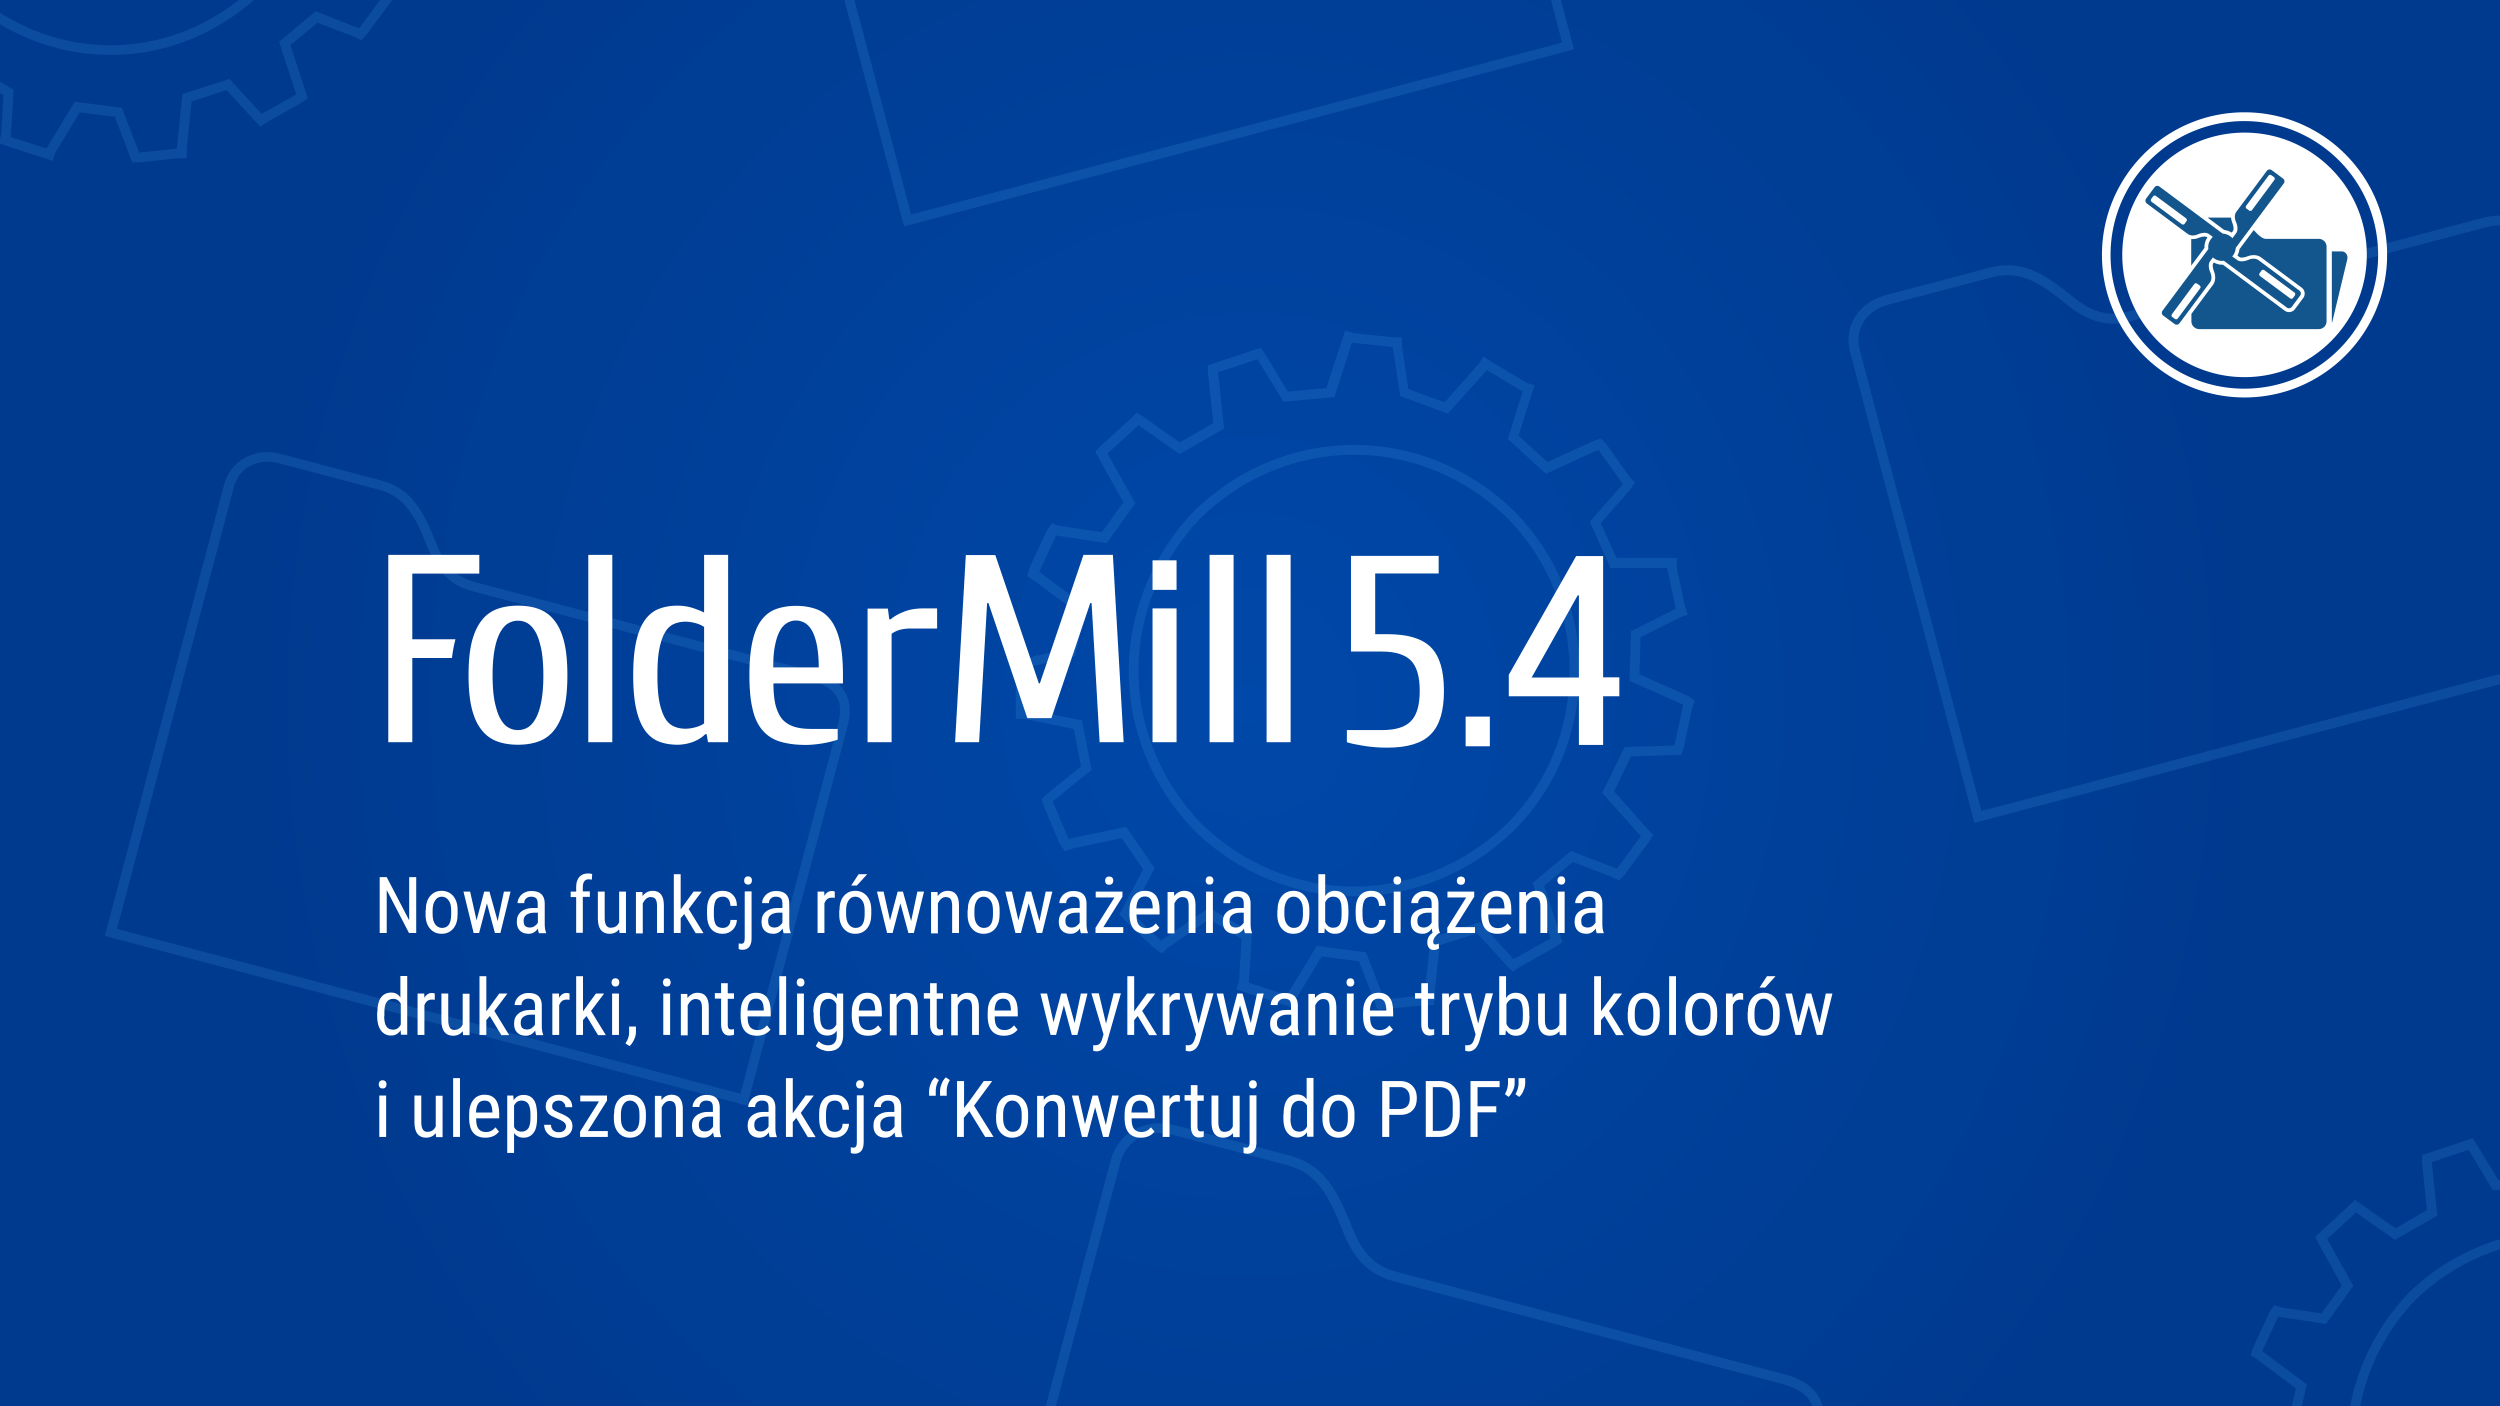<svg xmlns="http://www.w3.org/2000/svg" viewBox="0 0 1280 720" xmlns:v="https://vecta.io/nano"><rect x="0" y="0" width="1280" height="720" fill="#808080" stroke="none"/><radialGradient id="A" cx="640" cy="336.197" r="511.189" gradientTransform="matrix(1 0 0 1.071 0 0)" gradientUnits="userSpaceOnUse"><stop offset="0" stop-color="#0048a9"/><stop offset="1" stop-color="#003a8f"/></radialGradient><path fill="url(#A)" d="M0 0h1280v720H0z"/><g opacity=".19" fill="#3e9ae5"><path d="M1203.3 720h5.1c3.9-20.2 13.8-39.4 28.4-54.5 12.5-12.1 27.2-20.8 43.1-25.8v-5.2c-17.2 5.1-33.2 14.4-46.7 27.5-15.4 16.1-25.9 36.5-29.9 58zm-289.8-16.4l-197.6-52.2c-10-2.6-17.4-7.4-23.5-22.7-7.4-18.7-14.1-32.3-32.2-37.1L602 576.2c-2.8-.7-5.6-1.1-8.4-1.1-12.1 0-21.8 7.4-24.9 18.9l-33.3 126h5.2l33-124.7c2.5-9.4 10.2-15.2 20-15.2 2.3 0 4.7.3 7.1 1l58.1 15.4c15.9 4.2 21.7 16.2 28.8 34.1 7.2 18.2 17.2 23.1 26.9 25.7l197.6 52.2c8.7 2.3 13.9 6 15.9 11.6h5.2c-2-8.1-8.6-13.6-19.7-16.5zM0 70.9v2.7l22.5 7.3 4.5 1.5 1.3-4.2 12.6-20.7 17.9 2.3 7.5 19.6 1.3 3.7h3.9L91.1 81h4.5v-5.1l2.5-24 17.9-5.8 14.5 15.8 2.8 2.9 3.7-2.4 16.8-9.5 3.8-2.5-8.9-27.3 13.9-11.5 19.5 7.5 2.8 1.5 2.6-2.7 11.8-15.8 1.4-2.1h-6.1l-10.7 14.5-22.3-8.7-18.7 15.6 8.7 26.7.1.3-17.2 9.6-.5.4-16.5-18-24.1 7.8-2.8 27.4v.5l-19.3 2h-.1l-8.8-22.9-24.1-3.1L23.8 76 5.5 70.2 7 46l-7-4.2v5.8l1.8 1.1L.6 69.2zm805.9-45.6L799.2 0h-5.1l5.7 21.8-333.3 88L437.5 0h-5.2l30.6 115.9zm161.2 130.6l53.1-14c2.6-.7 5.2-1 7.7-1 10.7 0 19.4 6.2 30.4 15.1 8.2 6.6 15.7 9.7 23.4 9.7 3 0 6.1-.4 9.7-1.4l180.5-47.7c3-.8 5.7-1.2 8.1-1.2v-5c-2.9 0-6 .4-9.4 1.3l-180.5 47.7c-3.2.8-5.9 1.2-8.4 1.2-6.6 0-12.9-2.6-20.3-8.6-11.4-9.2-21.1-16.2-33.5-16.2-2.9 0-6 .4-9 1.2l-53.1 14c-6.9 1.8-12.5 5.7-15.9 11-3.4 5.4-4.3 11.9-2.6 18.4l63.6 240.9 269.1-71v-5.2l-265.5 70.1-62.3-236c-1.4-5.2-.7-10.2 2-14.4 2.6-4.3 7.2-7.4 12.9-8.9zM130 0h-7.8c-18.9 15-41.9 23.2-65.7 23.2-20.1 0-39.6-5.9-56.5-16.7v5.9c17.1 10.2 36.5 15.7 56.5 15.7 26.9.1 52.8-9.9 73.5-28.1zm1048.5 720l2.6-11.2-22.3-16.6-.6-.4 8.1-17.4.1-.3 24.5 3.8 14-19.5-13.4-24 14.8-13.6 19.9 14 21.7-12.4-2.8-27.3v-.1l18.8-6.3 12.5 20.7 3.6-.3V604l-.9.1-10.7-17.6-2.5-3.7-25.8 8.6v3.8l2.5 24.4-16.1 9.3-17.1-12-3.7-2.5-2.8 2.7-14.8 13.6-2.7 2.7 1.5 2.9 12.1 21.8-10.4 14.4-20.6-3.1-3.6-1.2-2.4 3.6-8.3 18-1.4 4.1 3.6 2.3 19.6 14.6-2.1 9.2zM693.3 227.8c-30.3 0-59.3 11.9-81.8 33.7-21.3 22.1-33.6 52-33.6 81.9 0 30.3 11.9 59.4 33.6 81.9 22.4 21.7 51.5 33.6 81.8 33.6s59.3-11.9 81.8-33.6c21.7-21.7 33.6-50.8 33.6-81.9s-11.9-60.2-33.6-81.9c-22.5-21.8-51.5-33.7-81.8-33.7zm78.3 193.9c-21.5 20.8-49.3 32.2-78.3 32.2s-56.8-11.4-78.2-32.2c-20.7-21.5-32.2-49.4-32.2-78.4 0-28.6 11.7-57.2 32.1-78.3 21.5-20.8 49.3-32.2 78.3-32.2s56.8 11.4 78.2 32.2c20.7 20.8 32.1 48.6 32.1 78.4.1 29.7-11.3 57.6-32 78.3zm85.3-35.1h3.9l1.3-3.9 4.3-20.2 1.3-3.8-3.7-2.5-24.6-11 .6-19 19.9-10 4.3-1.5-1.5-4.4-4.2-19.6v-5.1h-30.9l-8-17.8 14.7-16.7 2.8-4.1-2.7-2.7-12-17-2.8-2.8-3.6 1.2-23.7 10.9-14.8-13.5 6.7-21.3 1.5-4.5-4.3-1.4-17.6-10.6-4.2-2.8-2.7 4.1-17.3 19.4-18.5-6.8-3.3-22v-4.5h-4.5l-20.3-2.1-4.3-1.4-9.6 29.5-19.7 1.8-11.3-18.7-2.5-3.8-27.1 9v3.9l2.7 25.8-17.2 9.8-18-12.7-3.9-2.6-2.8 2.8-15.7 14.3-2.8 2.8 1.5 3 12.9 23-11 15.4-21.9-3.3-3.8-1.3-2.5 3.7-8.8 18.9-1.2 4.5 3.7 2.5 20.8 15.4-4.3 19.1-21.8 5.3h-4.3V368h4.4l25.3 5.3 3.7 19.1-17.5 14.1-2.7 2.7 1.2 3.6 7.9 18.8 2.7 4.2 3.8-1.3 25.4-5.4 11 16-10.7 20.2-1.5 3 2.7 2.7 15 14.3 4.2 2.8 2.7-2.7 21.4-14.7 16.6 9.9-1.3 21.8-1.4 4.2 24.5 7.9 4.5 1.5 1.4-4.3 13.3-22 19.1 2.5 8 20.7 1.3 3.8h4.1l20.7-2.1h4.5v-5.2l2.7-25.4 19.1-6.2 15.3 16.7 3 3 3.8-2.5 17.8-10 3.9-2.6-9.4-28.8 14.7-12.3 20.7 8 2.9 1.5 2.7-2.7 12.4-16.7 2.6-3.9-2.8-2.8-17.4-19.5 8.6-17.9 21.9-.7zM820.3 406l19.7 22 .1.1-12.3 16.7h0l-23.5-9.1-19.6 16.3 9.1 28.1.1.3-18.3 10.3-.6.4-17.4-19-25.2 8.1-3 28.8v.6l-20.5 2.1h-.2l-9.3-24.1-25.2-3.3-15.3 25.2h0l-19.5-6.3 1.6-25.5-22-13-24.2 16.6-.3.3-.3-.2-14.8-14.1-.2-.2 12-22.6-14.7-21.2-28.8 6.1-.6.2-.2-.4-7.7-18.3-.2-.6 19.9-16.1-4.9-25.3-28.9-6.1V342l25.3-6.1 5.7-25.3-23.5-17.4-.6-.2 8.5-18.5.3-.4.3.1 25.5 3.9 14.7-20.4-14.3-25.5 15.8-14.4.1-.1 21 14.8 22.8-13-3-28.7v-.2l20.1-6.7 13.3 21.8 26.1-2.4 9-27.8 20.9 2.2 3.8 25.1 24.4 9 19.7-22 .3-.3 18.3 11h0l-7.6 24.2 19.5 17.9 26.4-12.1.5-.2 12.2 17.2.3.3-16.9 19.3 10.6 23.7h29.1v.6l4.3 20.3h0l-22.9 11.5-.8 25.4 27.1 12 .4.3-4.4 20.5-.1.3-25.5.8-11.5 23.5zm-403.5-62.1l-172.9-45.7c-8.7-2.3-15.1-6.4-20.4-19.6-6.5-16.4-12.4-28.4-28.4-32.6l-50.9-13.5c-2.5-.7-5-1-7.4-1-10.7 0-19.4 6.6-22.1 16.8l-61 230.9 328.9 86.9L433.9 372c1.9-7.1 1.5-12.9-1.2-17.6-2.7-4.9-8.1-8.5-15.9-10.5zm12.3 26.8l-50 189.3-319.2-84.4 59.8-226.1c2.1-8.1 8.7-13.1 17.2-13.1 2 0 4 .3 6.1.8l50.9 13.5c13.8 3.6 18.9 14.1 25 29.6 6.4 16.1 15.2 20.4 23.7 22.6l172.9 45.7c6.5 1.7 10.7 4.4 12.9 8.1 2 3.6 2.3 8.2.7 14z"/></g><g fill="#fff"><path d="M710.3 382.8c-4.1 0-8.1-.3-11.9-.9s-6.7-1.2-8.8-1.9v-6.2h18c6.9 0 11.9-1.5 14.8-4.6 3-3 4.5-8.2 4.5-15.5s-1.5-12.4-4.5-15.5c-3-3-7.9-4.6-14.8-4.6h-15.9v-49h44.9v9h-32.5v31.1h6.2c10.4 0 17.8 2.2 22.3 6.7s6.7 11.9 6.7 22.3c0 10.3-2.2 17.7-6.7 22.2-4.4 4.6-11.9 6.9-22.3 6.9zm40.1-.7v-15.2h12.4v15.2h-12.4zm58-.7v-24.9h-35.9v-11l34.5-60.8h13.8v62.1h8.3v9.7h-8.3v24.9h-12.4zm-24.2-34.5h24.2v-42.1h-.6l-23.6 42.1zM213 477.7h-3.6l-11.4-22v22h-3.6v-28.6h3.6l11.5 22.1v-22.1h3.6v28.6z"/><use href="#C"/><use href="#D"/><path d="M275.9 477.7c-.2-.5-.4-1.2-.5-2.3-1.2 1.8-2.8 2.7-4.7 2.7s-3.4-.5-4.5-1.6-1.6-2.6-1.6-4.6c0-2.2.7-3.9 2.2-5.1 1.5-1.3 3.5-1.9 6-1.9h2.5v-2.3c0-1.3-.3-2.2-.8-2.7-.6-.5-1.4-.8-2.6-.8-1 0-1.9.3-2.5.9-.7.6-1 1.4-1 2.4H265c0-1.1.3-2.1 1-3.1.6-1 1.5-1.8 2.6-2.3 1.1-.6 2.3-.8 3.6-.8 2.2 0 3.8.5 5 1.6 1.1 1.1 1.7 2.7 1.7 4.7v10.7c0 1.6.2 3.1.7 4.3v.3h-3.7zm-4.6-2.8c.8 0 1.7-.2 2.4-.7s1.3-1.1 1.7-1.8v-5.1h-2c-1.6 0-2.9.4-3.9 1.1s-1.4 1.7-1.4 3c0 1.2.2 2.1.7 2.6.6.6 1.4.9 2.5.9zm23.7 2.8v-18.4h-2.8v-2.8h2.8V454c0-2.2.6-3.8 1.6-5 1.1-1.2 2.5-1.8 4.5-1.8.7 0 1.4.1 2.1.3l-.2 2.9c-.5-.1-1-.2-1.6-.2-2 0-3 1.4-3 4.2v2h3.6v2.8h-3.6v18.4H295zm22-1.9c-1.2 1.5-2.8 2.3-5 2.3-1.9 0-3.4-.7-4.4-2s-1.5-3.3-1.5-5.8v-13.8h3.5V470c0 3.3 1 5 3 5 2.1 0 3.6-.9 4.4-2.8v-15.7h3.5v21.2h-3.3l-.2-1.9z"/><use href="#E"/><path d="M350.3 468l-1.8 2.1v7.6H345v-30.1h3.5v18l6.6-9.1h4.2l-6.7 8.9 7.6 12.4h-4l-5.9-9.8zm19.8 7.1c1.2 0 2.1-.4 2.8-1.1s1.1-1.7 1.1-3h3.3c-.1 2-.8 3.7-2.2 5.1-1.4 1.3-3 2-5 2-2.6 0-4.6-.8-6-2.5s-2.1-4.1-2.1-7.4v-2.3c0-3.2.7-5.6 2.1-7.3s3.4-2.5 6-2.5c2.2 0 3.9.7 5.2 2.1s2 3.2 2 5.6H374c-.1-1.6-.5-2.7-1.1-3.5-.7-.8-1.6-1.2-2.8-1.2-1.5 0-2.7.5-3.4 1.5s-1.1 2.7-1.2 5v2.7c0 2.5.4 4.3 1.1 5.3s1.9 1.5 3.5 1.5zm14.7-18.6v23.9c0 3.9-1.6 5.9-4.7 5.9-.7 0-1.3-.1-1.9-.4V483c.4.1.8.2 1.4.2s1-.2 1.3-.7.4-1.2.4-2.3v-23.8h3.5zm.2-5.7c0 .6-.2 1.1-.5 1.5s-.8.6-1.5.6-1.1-.2-1.5-.6-.5-.9-.5-1.5.2-1.1.5-1.5.8-.6 1.5-.6 1.1.2 1.5.6.5 1 .5 1.5z"/><use href="#F"/><use href="#G"/><path d="M429.8 466.1c0-3.1.7-5.5 2.2-7.3s3.5-2.7 5.9-2.7 4.4.9 5.9 2.6c1.5 1.8 2.3 4.1 2.3 7.2v2.2c0 3.1-.7 5.5-2.2 7.3s-3.5 2.7-6 2.7-4.4-.9-5.9-2.6-2.3-4.1-2.3-7.1v-2.3zm3.4 2c0 2.2.4 3.9 1.3 5.1s2 1.9 3.5 1.9c3.1 0 4.6-2.2 4.7-6.6v-2.4c0-2.2-.4-3.9-1.3-5.1s-2-1.9-3.5-1.9c-1.4 0-2.6.6-3.4 1.9-.9 1.3-1.3 3-1.3 5.1v2zm6.4-20.5h4.4l-5.3 5.8h-2.9l3.8-5.8z"/><use href="#D" x="211.7"/><use href="#E" x="151.1"/><path d="M495.5 466.1c0-3.1.7-5.5 2.2-7.3s3.5-2.7 5.9-2.7 4.4.9 5.9 2.6c1.5 1.8 2.3 4.1 2.3 7.2v2.2c0 3.1-.7 5.5-2.2 7.3s-3.5 2.7-6 2.7-4.4-.9-5.9-2.6-2.3-4.1-2.3-7.1v-2.3zm3.4 2c0 2.2.4 3.9 1.3 5.1s2 1.9 3.5 1.9c3.1 0 4.6-2.2 4.7-6.6v-2.4c0-2.2-.4-3.9-1.3-5.1s-2-1.9-3.5-1.9c-1.4 0-2.6.6-3.4 1.9-.9 1.3-1.3 3-1.3 5.1v2z"/><use href="#D" x="277.4"/><use href="#F" x="152.2"/><path d="M564.9 474.7h10.2v3h-14.2V475l9.7-15.5H561v-3h13.7v2.6l-9.8 15.6zm.9-23.8c0-.6.2-1.1.5-1.5.4-.4.9-.6 1.6-.6s1.2.2 1.6.6.5.9.5 1.5-.2 1.1-.5 1.5c-.4.4-.9.6-1.6.6s-1.2-.2-1.6-.6c-.3-.5-.5-.9-.5-1.5zm20.8 27.2c-2.6 0-4.7-.8-6.1-2.4s-2.1-3.9-2.2-6.9v-2.6c0-3.2.7-5.6 2.1-7.4s3.3-2.7 5.8-2.7 4.3.8 5.6 2.4c1.2 1.6 1.9 4 1.9 7.4v2.3h-11.8v.5c0 2.3.4 3.9 1.3 5 .9 1 2.1 1.5 3.7 1.5 1 0 1.9-.2 2.7-.6s1.5-1 2.2-1.8l1.8 2.2c-1.6 2-3.9 3.1-7 3.1zm-.4-19.1c-1.4 0-2.5.5-3.2 1.5s-1.1 2.5-1.2 4.6h8.4v-.5c-.1-2-.5-3.5-1.1-4.3s-1.6-1.3-2.9-1.3z"/><use href="#E" x="272.2"/><use href="#H"/><use href="#F" x="236.2"/><path d="M654.1 466.1c0-3.1.7-5.5 2.2-7.3s3.5-2.7 5.9-2.7c2.5 0 4.4.9 5.9 2.6 1.5 1.8 2.3 4.1 2.3 7.2v2.2c0 3.1-.7 5.5-2.2 7.3s-3.5 2.7-6 2.7-4.4-.9-5.9-2.6-2.3-4.1-2.3-7.1v-2.3zm3.5 2c0 2.2.4 3.9 1.3 5.1s2 1.9 3.5 1.9c3.1 0 4.6-2.2 4.7-6.6v-2.4c0-2.2-.4-3.9-1.3-5.1-.9-1.3-2-1.9-3.5-1.9-1.4 0-2.6.6-3.4 1.9s-1.3 3-1.3 5.1v2zm32.8 0c0 3.3-.6 5.8-1.8 7.5s-2.9 2.5-5.2 2.5c-2.2 0-3.9-1-5.1-2.9l-.2 2.5H675v-30.1h3.5v11.2c1.1-1.8 2.8-2.7 4.9-2.7 2.3 0 4.1.8 5.2 2.5 1.2 1.6 1.8 4.1 1.8 7.5v2zm-3.5-2c0-2.5-.3-4.3-1-5.4s-1.8-1.6-3.4-1.6c-1.8 0-3.1 1-4 2.9v10.1c.9 1.9 2.2 2.9 4 2.9 1.6 0 2.7-.5 3.4-1.6s1-2.8 1-5.1v-2.2zm15.3 9c1.2 0 2.1-.4 2.8-1.1s1.1-1.7 1.1-3h3.3c-.1 2-.8 3.7-2.2 5.1-1.4 1.3-3 2-5 2-2.6 0-4.6-.8-6-2.5s-2.1-4.1-2.1-7.4v-2.3c0-3.2.7-5.6 2.1-7.3s3.4-2.5 6-2.5c2.2 0 3.9.7 5.2 2.1s2 3.2 2 5.6h-3.3c-.1-1.6-.5-2.7-1.1-3.5s-1.6-1.2-2.8-1.2c-1.5 0-2.7.5-3.4 1.5s-1.1 2.7-1.2 5v2.7c0 2.5.4 4.3 1.1 5.3s1.9 1.5 3.5 1.5z"/><use href="#H" x="96.1"/><path d="M733.5 477.6c-.2-.5-.4-1.3-.4-2.2-1.2 1.8-2.8 2.7-4.7 2.7s-3.4-.5-4.5-1.6-1.6-2.6-1.6-4.6c0-2.2.7-3.9 2.2-5.1s3.5-1.9 6-1.9h2.5v-2.3c0-1.3-.3-2.2-.8-2.7-.6-.5-1.4-.8-2.6-.8-1 0-1.9.3-2.5.9-.7.6-1 1.4-1 2.4h-3.5c0-1.1.3-2.1 1-3.1.6-1 1.5-1.8 2.6-2.3 1.1-.6 2.3-.8 3.6-.8 2.2 0 3.8.5 5 1.6 1.1 1.1 1.7 2.7 1.7 4.7v10.7c0 1.6.2 3.1.7 4.3v.3h-.6c-1 .9-1.8 1.7-2.2 2.4s-.6 1.3-.6 2c0 .9.4 1.4 1.2 1.4.5 0 1-.2 1.6-.5l.2 2.4c-.8.6-1.7.9-2.7.9s-1.8-.3-2.4-1-.9-1.6-.9-2.7c-.1-2.2.8-3.8 2.7-5.1zm-4.6-2.7c.8 0 1.7-.2 2.4-.7.8-.5 1.3-1.1 1.7-1.8v-5.1h-2c-1.6 0-2.9.4-3.9 1.1s-1.4 1.7-1.4 3c0 1.2.2 2.1.7 2.6s1.3.9 2.5.9zm16.1-.2h10.2v3H741V475l9.7-15.5h-9.6v-3h13.7v2.6l-9.8 15.6zm.9-23.8c0-.6.2-1.1.5-1.5.4-.4.9-.6 1.6-.6s1.2.2 1.6.6.5.9.5 1.5-.2 1.1-.5 1.5-.9.6-1.6.6-1.2-.2-1.6-.6-.5-.9-.5-1.5zm20.8 27.2c-2.6 0-4.7-.8-6.1-2.4s-2.1-3.9-2.2-6.9v-2.6c0-3.2.7-5.6 2.1-7.4s3.3-2.7 5.8-2.7 4.3.8 5.6 2.4 1.9 4 1.9 7.4v2.3H762v.5c0 2.3.4 3.9 1.3 5s2.1 1.5 3.7 1.5c1 0 1.9-.2 2.7-.6s1.5-1 2.2-1.8l1.8 2.2c-1.6 2-3.9 3.1-7 3.1zm-.4-19.1c-1.4 0-2.5.5-3.2 1.5s-1.1 2.5-1.2 4.6h8.4v-.5c-.1-2-.5-3.5-1.1-4.3s-1.6-1.3-2.9-1.3zm14.9-2.5l.1 2.3c1.3-1.8 3.1-2.7 5.2-2.7 3.8 0 5.7 2.5 5.7 7.5v14.1h-3.5v-13.9c0-1.7-.3-2.8-.8-3.5-.6-.7-1.4-1-2.5-1-.9 0-1.6.3-2.3.9s-1.2 1.3-1.7 2.3v15.4h-3.5v-21.2h3.3z"/><use href="#H" x="180.1"/><path d="M817.5 477.7c-.2-.5-.4-1.2-.5-2.3-1.2 1.8-2.8 2.7-4.7 2.7s-3.4-.5-4.5-1.6-1.6-2.6-1.6-4.6c0-2.2.7-3.9 2.2-5.1s3.5-1.9 6-1.9h2.5v-2.3c0-1.3-.3-2.2-.8-2.7-.6-.5-1.4-.8-2.6-.8-1 0-1.9.3-2.5.9-.7.6-1 1.4-1 2.4h-3.5c0-1.1.3-2.1 1-3.1.6-1 1.5-1.8 2.6-2.3 1.1-.6 2.3-.8 3.6-.8 2.2 0 3.8.5 5 1.6 1.1 1.1 1.7 2.7 1.7 4.7v10.7c0 1.6.2 3.1.7 4.3v.3h-3.6zm-4.7-2.8c.8 0 1.7-.2 2.4-.7.8-.5 1.3-1.1 1.7-1.8v-5.1h-2c-1.6 0-2.9.4-3.9 1.1s-1.4 1.7-1.4 3c0 1.2.2 2.1.7 2.6s1.4.9 2.5.9zm-619.6 43.4c0-3.3.6-5.8 1.8-7.5s3-2.6 5.3-2.6c2 0 3.6.8 4.7 2.5v-11h3.5v30.1h-3.2l-.2-2.3c-1.1 1.8-2.8 2.7-4.9 2.7-2.2 0-3.9-.9-5.2-2.6-1.2-1.7-1.9-4.1-1.9-7.2v-2.1zm3.5 2c0 2.4.4 4.1 1.1 5.2s1.9 1.7 3.5 1.7c1.7 0 3-.9 3.9-2.6v-10.7c-.9-1.7-2.2-2.5-3.8-2.5s-2.7.6-3.5 1.7c-.7 1.1-1.1 2.8-1.1 5.1v2.1z"/><use href="#G" x="-204.8" y="52.2"/><use href="#I"/><use href="#J"/><use href="#F" x="-126.7" y="52.2"/><use href="#G" x="-135.8" y="52.2"/><path d="M300.3 520.2l-1.8 2.1v7.6H295v-30.1h3.5v18l6.6-9.1h4.2l-6.7 8.9 7.6 12.4h-4l-5.9-9.8z"/><use href="#K"/><path d="M322.3 535.6l-2.1-1.4c1.2-1.7 1.9-3.5 1.9-5.3v-3.3h3.5v2.8c0 1.3-.3 2.6-1 4s-1.3 2.4-2.3 3.2z"/><use href="#H" x="-277.9" y="52.2"/><use href="#L"/><path d="M372.6 503.5v5.1h3.2v2.8h-3.2v13.2c0 .8.1 1.5.4 1.9s.7.6 1.4.6c.5 0 .9-.1 1.4-.2v2.9c-.8.3-1.6.4-2.4.4-1.4 0-2.4-.5-3.1-1.5s-1.1-2.4-1.1-4.2v-13.2H366v-2.8h3.2v-5.1h3.4zm14.9 26.8c-2.6 0-4.7-.8-6.1-2.4s-2.1-3.9-2.2-6.9v-2.6c0-3.2.7-5.6 2.1-7.4s3.3-2.7 5.8-2.7 4.3.8 5.6 2.4c1.2 1.6 1.9 4 1.9 7.4v2.3h-11.8v.5c0 2.3.4 3.9 1.3 5 .9 1 2.1 1.5 3.7 1.5 1 0 1.9-.2 2.7-.6s1.5-1 2.2-1.8l1.8 2.2c-1.7 2-4 3.1-7 3.1zm-.4-19c-1.4 0-2.5.5-3.2 1.5s-1.1 2.5-1.2 4.6h8.4v-.5c-.1-2-.5-3.5-1.1-4.3-.7-.9-1.6-1.3-2.9-1.3zm15.3 18.6H399v-30.1h3.5v30.1z"/><use href="#H" x="-209.4" y="52.2"/><path d="M416.4 518.3c0-3.3.6-5.8 1.8-7.5s3-2.5 5.3-2.5c2.2 0 3.8.9 4.9 2.8l.2-2.4h3.1v21.4c0 2.6-.7 4.6-2 6s-3.2 2.1-5.6 2.1c-1 0-2.2-.3-3.5-.8s-2.3-1.2-2.9-1.9l1.4-2.4c1.4 1.4 3 2.1 4.8 2.1 2.9 0 4.4-1.6 4.5-4.7v-2.8c-1.1 1.7-2.7 2.5-4.8 2.5-2.2 0-3.9-.8-5.1-2.5s-1.9-4-1.9-7.1v-2.3zm3.5 2c0 2.4.3 4.1 1 5.2s1.8 1.7 3.4 1.7c1.7 0 3-.9 3.9-2.6V514c-.9-1.7-2.2-2.6-3.8-2.6s-2.7.6-3.5 1.7c-.7 1.1-1.1 2.8-1.1 5.1v2.1zm24.5 10c-2.6 0-4.7-.8-6.1-2.4s-2.1-3.9-2.2-6.9v-2.6c0-3.2.7-5.6 2.1-7.4s3.3-2.7 5.8-2.7 4.3.8 5.6 2.4c1.2 1.6 1.9 4 1.9 7.4v2.3h-11.8v.5c0 2.3.4 3.9 1.3 5 .9 1 2.1 1.5 3.7 1.5 1 0 1.9-.2 2.7-.6s1.5-1 2.2-1.8l1.8 2.2c-1.6 2-3.9 3.1-7 3.1zm-.3-19c-1.4 0-2.5.5-3.2 1.5s-1.1 2.5-1.2 4.6h8.4v-.5c-.1-2-.5-3.5-1.1-4.3-.7-.9-1.7-1.3-2.9-1.3z"/><use href="#L" x="107"/><path d="M479.6 503.5v5.1h3.2v2.8h-3.2v13.2c0 .8.1 1.5.4 1.9s.7.6 1.4.6c.5 0 .9-.1 1.4-.2v2.9c-.8.3-1.6.4-2.4.4-1.4 0-2.4-.5-3.1-1.5s-1.1-2.4-1.1-4.2v-13.2H473v-2.8h3.2v-5.1h3.4zm10.6 5.2l.1 2.3c1.3-1.8 3.1-2.7 5.2-2.7 3.8 0 5.7 2.5 5.7 7.5v14.1h-3.5V516c0-1.7-.3-2.8-.8-3.5s-1.4-1-2.5-1c-.9 0-1.6.3-2.3.9s-1.2 1.3-1.7 2.3v15.4H487v-21.2h3.2zm23.8 21.6c-2.6 0-4.7-.8-6.1-2.4s-2.1-3.9-2.2-6.9v-2.6c0-3.2.7-5.6 2.1-7.4s3.3-2.7 5.8-2.7 4.3.8 5.6 2.4c1.2 1.6 1.9 4 1.9 7.4v2.3h-11.8v.5c0 2.3.4 3.9 1.3 5 .9 1 2.1 1.5 3.7 1.5 1 0 1.9-.2 2.7-.6s1.5-1 2.2-1.8l1.8 2.2c-1.6 2-3.9 3.1-7 3.1zm-.4-19c-1.4 0-2.5.5-3.2 1.5s-1.1 2.5-1.2 4.6h8.4v-.5c-.1-2-.5-3.5-1.1-4.3-.7-.9-1.6-1.3-2.9-1.3z"/><use href="#D" x="295.4" y="52.2"/><use href="#M"/><use href="#J" x="331.7"/><use href="#G" x="176.7" y="52.2"/><use href="#M" x="47.4"/><path d="M640.4 523.8l3.2-15.1h3.4l-5.2 21.2H639l-4.1-15.2-4 15.2h-2.8l-5.2-21.2h3.4l3.3 14.7 3.9-14.7h2.7l4.2 15.1zm21.2 6.1c-.2-.5-.4-1.2-.5-2.3-1.2 1.8-2.8 2.7-4.7 2.7s-3.4-.5-4.5-1.6-1.6-2.6-1.6-4.6c0-2.2.7-3.9 2.2-5.1 1.5-1.3 3.5-1.9 6-1.9h2.5v-2.3c0-1.3-.3-2.2-.8-2.7-.6-.5-1.4-.8-2.6-.8-1 0-1.9.3-2.5.9-.7.6-1 1.4-1 2.4h-3.5c0-1.1.3-2.1 1-3.1.6-1 1.5-1.8 2.6-2.3 1.1-.6 2.3-.8 3.6-.8 2.2 0 3.8.5 5 1.6 1.1 1.1 1.7 2.7 1.7 4.7v10.7c0 1.6.2 3.1.7 4.3v.3h-3.6zm-4.6-2.8c.8 0 1.7-.2 2.4-.7s1.3-1.1 1.7-1.8v-5.1h-2c-1.6 0-2.9.4-3.9 1.1s-1.4 1.7-1.4 3c0 1.2.2 2.1.7 2.6.5.6 1.4.9 2.5.9z"/><use href="#L" x="321.3"/><use href="#H" x="72.1" y="52.2"/><path d="M706.2 530.3c-2.6 0-4.7-.8-6.1-2.4s-2.1-3.9-2.2-6.9v-2.6c0-3.2.7-5.6 2.1-7.4s3.3-2.7 5.8-2.7 4.3.8 5.6 2.4 1.9 4 1.9 7.4v2.3h-11.8v.5c0 2.3.4 3.9 1.3 5s2.1 1.5 3.7 1.5c1 0 1.9-.2 2.7-.6s1.5-1 2.2-1.8l1.8 2.2c-1.7 2-4 3.1-7 3.1zm-.4-19c-1.4 0-2.5.5-3.2 1.5s-1.1 2.5-1.2 4.6h8.4v-.5c-.1-2-.5-3.5-1.1-4.3s-1.6-1.3-2.9-1.3z"/><use href="#N"/><use href="#G" x="319.8" y="52.2"/><use href="#M" x="190.5"/><path d="M783.1 520.3c0 3.3-.6 5.8-1.8 7.5s-2.9 2.5-5.2 2.5c-2.2 0-3.9-1-5.1-2.9l-.2 2.5h-3.2v-30.1h3.5V511c1.1-1.8 2.8-2.7 4.9-2.7 2.3 0 4.1.8 5.2 2.5 1.2 1.6 1.8 4.1 1.8 7.5v2zm-3.4-2c0-2.5-.4-4.3-1-5.4-.7-1.1-1.8-1.6-3.4-1.6-1.8 0-3.1 1-4 2.9v10.1c.9 1.9 2.2 2.9 4 2.9 1.6 0 2.7-.5 3.4-1.6s1-2.8 1-5.1v-2.2z"/><use href="#I" x="561.5"/><use href="#J" x="570.7"/><path d="M833.5 518.3c0-3.1.7-5.5 2.2-7.3s3.5-2.7 5.9-2.7c2.5 0 4.4.9 5.9 2.6 1.5 1.8 2.3 4.1 2.3 7.2v2.2c0 3.1-.7 5.5-2.2 7.3s-3.5 2.7-6 2.7-4.4-.9-5.9-2.6-2.3-4.1-2.3-7.1v-2.3zm3.5 2c0 2.2.4 3.9 1.3 5.1s2 1.9 3.5 1.9c3.1 0 4.6-2.2 4.7-6.6v-2.4c0-2.2-.4-3.9-1.3-5.1-.9-1.3-2-1.9-3.5-1.9-1.4 0-2.6.6-3.4 1.9-.9 1.3-1.3 3-1.3 5.1v2zm21.1 9.6h-3.5v-30.1h3.5v30.1zm4.8-11.6c0-3.1.7-5.5 2.2-7.3s3.5-2.7 5.9-2.7c2.5 0 4.4.9 5.9 2.6 1.5 1.8 2.3 4.1 2.3 7.2v2.2c0 3.1-.7 5.5-2.2 7.3s-3.5 2.7-6 2.7-4.4-.9-5.9-2.6-2.3-4.1-2.3-7.1v-2.3zm3.4 2c0 2.2.4 3.9 1.3 5.1s2 1.9 3.5 1.9c3.1 0 4.6-2.2 4.7-6.6v-2.4c0-2.2-.4-3.9-1.3-5.1-.9-1.3-2-1.9-3.5-1.9-1.4 0-2.6.6-3.4 1.9-.9 1.3-1.3 3-1.3 5.1v2z"/><use href="#G" x="465.1" y="52.2"/><path d="M894.9 518.3c0-3.1.7-5.5 2.2-7.3s3.5-2.7 5.9-2.7c2.5 0 4.4.9 5.9 2.6 1.5 1.8 2.3 4.1 2.3 7.2v2.2c0 3.1-.7 5.5-2.2 7.3s-3.5 2.7-6 2.7-4.4-.9-5.9-2.6-2.3-4.1-2.3-7.1v-2.3zm3.4 2c0 2.2.4 3.9 1.3 5.1s2 1.9 3.5 1.9c3.1 0 4.6-2.2 4.7-6.6v-2.4c0-2.2-.4-3.9-1.3-5.1-.9-1.3-2-1.9-3.5-1.9-1.4 0-2.6.6-3.4 1.9-.9 1.3-1.3 3-1.3 5.1v2zm6.4-20.5h4.4l-5.3 5.8h-2.9l3.8-5.8z"/><use href="#D" x="676.8" y="52.2"/><use href="#K" x="-119.2" y="52.2"/><use href="#O"/><path d="M235.5 582.1H232V552h3.5v30.1z"/><use href="#P"/><path d="M275 572.5c0 3.4-.6 5.9-1.8 7.5s-2.9 2.5-5.1 2.5c-2.1 0-3.8-.8-4.9-2.4v10.2h-3.5v-29.4h3.1l.2 2.4c1.2-1.8 2.8-2.7 5-2.7 2.3 0 4.1.8 5.2 2.4 1.2 1.6 1.7 4 1.8 7.3v2.2zm-3.4-2c0-2.4-.4-4.1-1.1-5.3-.7-1.1-1.9-1.7-3.5-1.7-1.7 0-2.9.8-3.8 2.5v11c.8 1.6 2.1 2.4 3.8 2.4 1.6 0 2.7-.6 3.5-1.7.7-1.1 1.1-2.9 1.1-5.2v-2zm18.2 6.2c0-.7-.3-1.4-.8-1.9s-1.6-1.2-3.3-1.9c-1.9-.8-3.2-1.4-4-2-.8-.5-1.3-1.2-1.7-1.9s-.6-1.5-.6-2.5c0-1.7.6-3.2 1.9-4.3s2.9-1.7 4.8-1.7c2.1 0 3.7.6 5 1.8s1.9 2.7 1.9 4.6h-3.5c0-1-.3-1.8-1-2.4-.6-.7-1.5-1-2.5-1s-1.8.3-2.4.8-.9 1.2-.9 2.1c0 .7.2 1.3.6 1.7s1.4 1 3.1 1.7c2.6 1 4.3 2 5.3 3 .9 1 1.4 2.2 1.4 3.7 0 1.8-.6 3.3-1.9 4.4s-3 1.7-5.1 1.7c-2.2 0-4-.6-5.4-1.9s-2.1-2.9-2.1-4.8h3.5c0 1.2.4 2.1 1.1 2.8s1.6 1 2.9 1c1.1 0 2-.3 2.6-.8.8-.7 1.1-1.4 1.1-2.2zm11.2 2.4h10.2v3H297v-2.7l9.7-15.5h-9.6v-3h13.7v2.6l-9.8 15.6z"/><use href="#C" x="96.4" y="104.4"/><use href="#E" x="9.7" y="104.4"/><use href="#Q"/><path d="M394.1 582.1c-.2-.5-.4-1.2-.5-2.3-1.2 1.8-2.8 2.7-4.7 2.7s-3.4-.5-4.5-1.6-1.6-2.6-1.6-4.6c0-2.2.7-3.9 2.2-5.1 1.5-1.3 3.5-1.9 6-1.9h2.5V567c0-1.3-.3-2.2-.8-2.7s-1.4-.8-2.6-.8c-1 0-1.9.3-2.5.9-.7.6-1 1.4-1 2.4h-3.5c0-1.1.3-2.1 1-3.1.6-1 1.5-1.8 2.6-2.3 1.1-.6 2.3-.8 3.6-.8 2.2 0 3.8.5 5 1.6 1.1 1.1 1.7 2.7 1.7 4.7v10.7c0 1.6.2 3.1.7 4.3v.3h-3.6zm-4.7-2.8c.8 0 1.7-.2 2.4-.7s1.3-1.1 1.7-1.8v-5.1h-2c-1.6 0-2.9.4-3.9 1.1s-1.4 1.7-1.4 3c0 1.2.2 2.1.7 2.6.6.7 1.4.9 2.5.9zm18.3-6.9l-1.8 2.1v7.6h-3.5V552h3.5v18l6.6-9.1h4.2l-6.7 8.9 7.6 12.4h-4l-5.9-9.8zm19.8 7.1c1.2 0 2.1-.4 2.8-1.1s1.1-1.7 1.1-3h3.3c-.1 2-.8 3.7-2.2 5.1-1.4 1.3-3 2-5 2-2.6 0-4.6-.8-6-2.5s-2.1-4.1-2.1-7.4v-2.3c0-3.2.7-5.6 2.1-7.3s3.4-2.5 6-2.5c2.2 0 3.9.7 5.2 2.1s2 3.2 2 5.6h-3.3c-.1-1.6-.5-2.7-1.1-3.5-.7-.8-1.6-1.2-2.8-1.2-1.5 0-2.7.5-3.4 1.5s-1.1 2.7-1.2 5v2.7c0 2.5.4 4.3 1.1 5.3s1.9 1.5 3.5 1.5zm14.7-18.6v23.9c0 3.9-1.6 5.9-4.7 5.9-.7 0-1.3-.1-1.9-.4v-2.9c.4.1.8.2 1.4.2s1-.2 1.3-.7c.3-.4.4-1.2.4-2.3v-23.8h3.5zm.1-5.7c0 .6-.2 1.1-.5 1.5s-.8.6-1.5.6-1.1-.2-1.5-.6c-.3-.4-.5-.9-.5-1.5s.2-1.1.5-1.5.8-.6 1.5-.6 1.1.2 1.5.6c.4.5.5 1 .5 1.5z"/><use href="#Q" x="92.9"/><path d="M478.7 551.6l2 1.4c-1 1.7-1.6 3.5-1.6 5.3v2.7h-3.4v-2.3c0-1.3.3-2.6.9-4 .4-1.2 1.2-2.3 2.1-3.1zm5.6 0l2 1.4c-1 1.7-1.6 3.5-1.6 5.3v2.7h-3.4v-2.3c0-1.3.3-2.6.9-4 .4-1.2 1.2-2.3 2.1-3.1zm12 17.3l-2.8 3.4v9.8H490v-28.6h3.6v13.8l2.4-3.1 7.7-10.7h4.3l-9.3 12.6 10 16h-4.3l-8.1-13.2z"/><use href="#C" x="292.1" y="104.4"/><path d="M534.3 560.9l.1 2.3c1.3-1.8 3.1-2.7 5.2-2.7 3.8 0 5.7 2.5 5.7 7.5v14.1h-3.5v-13.9c0-1.7-.3-2.8-.8-3.5s-1.4-1-2.5-1c-.9 0-1.6.3-2.3.9s-1.2 1.3-1.7 2.3v15.4H531v-21.2h3.3zm31.9 15.1l3.2-15.1h3.4l-5.2 21.2h-2.8l-4.1-15.2-4 15.2H554l-5.2-21.2h3.4l3.3 14.7 3.9-14.7h2.7l4.1 15.1z"/><use href="#P" x="335.6"/><use href="#G" x="176.7" y="104.4"/><use href="#N" x="-118" y="52.2"/><use href="#O" x="408.1"/><path d="M643.3 560.9v23.9c0 3.9-1.6 5.9-4.7 5.9-.7 0-1.3-.1-1.9-.4v-2.9c.4.1.8.2 1.4.2s1-.2 1.3-.7c.3-.4.4-1.2.4-2.3v-23.8h3.5zm.2-5.7c0 .6-.2 1.1-.5 1.5s-.8.6-1.5.6-1.1-.2-1.5-.6c-.3-.4-.5-.9-.5-1.5s.2-1.1.5-1.5.8-.6 1.5-.6 1.1.2 1.5.6c.3.5.5 1 .5 1.5zm13.7 15.3c0-3.3.6-5.8 1.8-7.5s3-2.6 5.3-2.6c2 0 3.6.8 4.7 2.5v-11h3.5V582h-3.2l-.2-2.3c-1.1 1.8-2.8 2.7-4.9 2.7-2.2 0-3.9-.9-5.2-2.6s-1.9-4.1-1.9-7.2v-2.1zm3.5 2c0 2.4.4 4.1 1.1 5.2s1.9 1.7 3.5 1.7c1.7 0 3-.9 3.9-2.6v-10.7c-.9-1.7-2.2-2.5-3.8-2.5s-2.7.6-3.5 1.7c-.7 1.1-1.1 2.8-1.1 5.1v2.1zm16.5-2c0-3.1.7-5.5 2.2-7.3s3.5-2.7 5.9-2.7c2.5 0 4.4.9 5.9 2.6 1.5 1.8 2.3 4.1 2.3 7.2v2.2c0 3.1-.7 5.5-2.2 7.3s-3.5 2.7-6 2.7-4.4-.9-5.9-2.6-2.3-4.1-2.3-7.1v-2.3zm3.4 2c0 2.2.4 3.9 1.3 5.1s2 1.9 3.5 1.9c3.1 0 4.6-2.2 4.7-6.6v-2.4c0-2.2-.4-3.9-1.3-5.1-.9-1.3-2-1.9-3.5-1.9-1.4 0-2.6.6-3.4 1.9s-1.3 3-1.3 5.1v2zm30.7-1.6v11.2h-3.6v-28.6h9.1c2.7 0 4.7.8 6.3 2.4s2.3 3.7 2.3 6.3c0 2.7-.7 4.9-2.2 6.3-1.4 1.5-3.5 2.3-6.1 2.3h-5.8zm0-3.1h5.5c1.6 0 2.8-.5 3.7-1.4s1.3-2.3 1.3-4.1c0-1.7-.4-3.1-1.3-4.1a4.68 4.68 0 0 0-3.6-1.6h-5.5v11.2zm18.7 14.3v-28.6h6.8c3.3 0 5.9 1 7.8 3.1 1.8 2.1 2.8 5 2.8 8.8v4.8c0 3.8-.9 6.7-2.8 8.8s-4.6 3.1-8.1 3.1H730zm3.6-25.5V579h2.9c2.5 0 4.4-.7 5.5-2.2 1.2-1.4 1.8-3.6 1.8-6.4v-5.1c0-3-.6-5.2-1.7-6.6-1.2-1.4-2.9-2.1-5.2-2.1h-3.3zm32.5 12.9h-9.6v12.6h-3.6v-28.6h14.9v3.1h-11.3v9.8h9.6v3.1zm6.3-7.9l-1.9-1.4c1-1.7 1.5-3.5 1.6-5.3V552h3.4v2.6c0 1.3-.3 2.5-.9 3.8s-1.3 2.4-2.2 3.2zm5.4 0l-1.9-1.4c1-1.7 1.5-3.5 1.6-5.3V552h3.4v2.6c0 1.3-.3 2.5-.9 3.8-.5 1.3-1.2 2.4-2.2 3.2zM211.2 293.7h34.2v-9.6h-46.6V380h12.3v-43.1h20.3c.4-3.4 1-6.6 1.8-9.6h-22.1v-33.6zm437.3-9.5V380h12.3v-95.9h-12.3zM619.3 380h12.3v-95.9h-12.3V380zm-29.2-78h12.3v-15.1h-12.3V302zm0 78h12.3v-68.5h-12.3V380zm-35.4-95.8l-22.3 65.7h-.5l-22.3-65.7h-15.1L489 380h12.3l4.1-71.2h.7l19.9 58.9h12.3l19.9-58.9h.7L563 380h12.3l-5.5-95.9h-15.1zm-92.1 29.1c-2.8 1.1-5 2.4-6.6 3.8h-.7l-.7-5.5h-10.4V380h12.3v-55.5c1.4-1 2.9-1.7 4.5-2.1s3.3-.6 5.1-.6h13.7v-10.3H473c-4.2 0-7.6.6-10.4 1.8zm-37.1 4.4c-2-2.7-4.5-4.7-7.5-5.8s-6.5-1.7-10.4-1.7-7.4.6-10.4 1.7-5.5 3.1-7.5 5.8-3.5 6.4-4.5 11-1.5 10.3-1.5 17.1.5 12.6 1.6 17.1c1 4.6 2.7 8.2 5.1 11 2.3 2.7 5.3 4.7 9 5.8s8 1.7 13.1 1.7c2.7 0 5.6-.3 8.7-.8s5.6-1.2 7.7-1.9v-5.5h-13.7c-3.5 0-6.4-.4-8.8-1.2s-4.4-2.1-5.9-3.8c-1.5-1.8-2.6-4.2-3.4-7.1-.7-3-1.1-6.7-1.1-11.2h35.6v-4.1c0-6.8-.5-12.6-1.5-17.1-1.1-4.6-2.6-8.3-4.6-11zm-29.6 24c0-4.7.3-8.5 1-11.6.6-3.1 1.5-5.5 2.5-7.3s2.3-3.1 3.7-3.9 2.9-1.2 4.4-1.2c1.6 0 3 .4 4.5 1.2 1.4.8 2.6 2.1 3.7 3.9 1 1.8 1.9 4.3 2.5 7.3.6 3.1 1 6.9 1 11.6h-23.3zm-35.4-28.1c-2.1-1-4.2-1.8-6.4-2.5a26.83 26.83 0 0 0-7.3-1c-3.6 0-6.8.6-9.6 1.7s-5.2 3.1-7.1 5.8-3.4 6.4-4.4 11-1.5 10.3-1.5 17.1.5 12.6 1.5 17.1c1 4.6 2.5 8.2 4.4 11 1.9 2.7 4.3 4.7 7.1 5.8s6 1.7 9.6 1.7c2.7 0 5.4-.5 7.9-1.4 2.6-1 4.7-2.3 6.4-4h.7l.7 4.1h10.3v-95.9h-12.3v29.5zm0 56.8c-1 .7-2.4 1.4-4.2 1.9s-3.6.8-5.3.8c-2.2 0-4.2-.4-6-1.2s-3.3-2.2-4.5-4.2c-1.2-2.1-2.2-4.9-2.9-8.4-.7-3.6-1-8.1-1-13.6s.3-10 1-13.5 1.6-6.3 2.9-8.4c1.2-2.1 2.7-3.5 4.5-4.3s3.8-1.2 6-1.2c1.7 0 3.5.3 5.3.8s3.2 1.2 4.2 1.9v49.4zm-59.3 9.6h12.3v-95.9h-12.3V380zM284 317.9c-2.1-2.8-4.8-4.8-7.9-6s-6.8-1.8-10.9-1.8-7.7.6-10.9 1.8c-3.1 1.2-5.8 3.2-7.9 6s-3.8 6.5-4.9 11c-1.1 4.6-1.6 10.2-1.6 16.8s.5 12.3 1.6 16.8c1.1 4.6 2.7 8.2 4.9 11 2.1 2.8 4.8 4.8 7.9 6s6.8 1.8 10.9 1.8 7.7-.6 10.9-1.8c3.1-1.2 5.8-3.2 7.9-6s3.8-6.5 4.9-11c1.1-4.6 1.6-10.2 1.6-16.8s-.5-12.3-1.6-16.8-2.7-8.2-4.9-11zm-6.9 41.5c-.7 3.6-1.7 6.5-2.9 8.6s-2.6 3.7-4.1 4.5c-1.6.9-3.2 1.3-4.9 1.3s-3.4-.4-4.9-1.3c-1.6-.9-2.9-2.4-4.1-4.5s-2.1-5-2.9-8.6c-.7-3.6-1.1-8.1-1.1-13.6s.4-10 1.1-13.6 1.7-6.5 2.9-8.6 2.6-3.7 4.1-4.5c1.6-.9 3.2-1.3 4.9-1.3s3.4.4 4.9 1.3 2.9 2.4 4.1 4.5 2.1 5 2.9 8.6c.7 3.6 1.1 8.1 1.1 13.6s-.4 10-1.1 13.6zm934.7-228.9c0 34.5-28.1 62.6-62.6 62.6s-62.6-28.1-62.6-62.6 28.1-62.6 62.6-62.6 62.6 28.1 62.6 62.6zm10.4 0c0 40.3-32.8 73-73 73s-73-32.8-73-73c0-40.3 32.8-73 73-73s73 32.8 73 73zm-4.6 0c0-37.7-30.7-68.5-68.5-68.5-37.7 0-68.5 30.7-68.5 68.5s30.7 68.5 68.5 68.5 68.5-30.7 68.5-68.5z"/></g><path fill="#13568d" d="M1129.9 121.4c-.8-.6-2.8-.1-3.7.2-1.4.6-2.8.9-4.3.8V136l6.8-9.1a8.41 8.41 0 0 1 1.5-5.3l-.3-.2zm57.3.9h-26.9c-1.8 0-3.4-1.5-4.6-2.6l-1.8-1.9-7.3 9.8c-.1 1.1-.5 2.2-1 3.3l1 .7c.8.6 2.8.1 3.7-.2 2.4-1 5.2-1.2 7.4.4l20.8 15.5c1.6 1.2 2 3.6.8 5.2l-4.3 5.8c-1.2 1.6-3.6 2-5.2.8l-31.7-23.6c-1.6.1-3.2-.3-4.6-1.1l-.3.4c-.6.8-.1 2.8.2 3.7 1 2.4 1.2 5.2-.4 7.4l-11 14.8v3.8c0 2.2 1.8 4 4 4h61.2c2.2 0 4-1.8 4-4v-38.2c0-2.2-1.8-4-4-4zm-55.6 17c-.6-1.4-1.2-4 0-5.6l1.4-1.9c.2.1.3.3.5.4 1.5 1.1 3.4 1.6 5.1 1.3l32.3 24c.8.6 1.9.4 2.5-.4l4.3-5.8c.6-.8.4-1.9-.4-2.5l-20.8-15.5c-1.9-1.4-4.2-.8-5.5-.2-1.4.6-4 1.2-5.6 0l-2.5-1.8c.1-.2.3-.3.4-.5.9-1.2 1.3-2.5 1.4-3.9l24.6-33c.6-.8.4-1.9-.4-2.5l-5.8-4.3c-.8-.6-1.9-.4-2.5.4l-15.5 20.8c-1.4 1.9-.8 4.2-.2 5.5.6 1.4 1.2 4 0 5.6l-1.9 2.6c-.3-.4-.7-.7-1.1-1-1.2-.9-2.5-1.3-3.9-1.4l-32.4-24.1c-.8-.6-1.9-.4-2.5.4l-4.3 5.8c-.6.8-.4 1.9.4 2.5l20.8 15.5c1.9 1.4 4.2.8 5.5.2 1.4-.6 4-1.2 5.6 0l1.9 1.4c-.4.3-.7.7-1 1.1-1.1 1.5-1.6 3.4-1.3 5.1l-23.5 31.6c-.6.8-.4 1.9.4 2.5l5.8 4.3c.8.6 1.9.4 2.5-.4l15.5-20.8c1.4-1.7.8-4.1.2-5.4zm25.3.6l1-1.4c.3-.4.9-.5 1.4-.2l15.5 11.5c.4.3.5.9.2 1.4l-1 1.4c-.3.4-.9.5-1.4.2l-15.5-11.5c-.4-.4-.5-1-.2-1.4zm-6.9-34.5l11.5-15.5c.3-.4.9-.5 1.4-.2l1.4 1c.4.3.5.9.2 1.4l-11.5 15.5c-.3.4-.9.5-1.4.2l-1.4-1c-.4-.3-.5-.9-.2-1.4zm-30.5 7.8l-1 1.4c-.3.4-.9.5-1.4.2l-15.5-11.5c-.4-.3-.5-.9-.2-1.4l1-1.4c.3-.4.9-.5 1.4-.2l15.5 11.5c.4.4.5 1 .2 1.4zm7 34.4l-11.5 15.5c-.3.4-.9.5-1.4.2l-1.4-1c-.4-.3-.5-.9-.2-1.4l11.5-15.5c.3-.4.9-.5 1.4-.2l1.4 1c.4.4.5 1 .2 1.4zm72.2-18.9h-4.8v36.7h0c.1-.2.1-.3.2-.5l7.7-32.1c.5-2.3-.9-4.1-3.1-4.1zm-56.1-9.6l.7-.9c.6-.8.1-2.8-.2-3.7-.4-1-.7-2-.8-3.1h-12l8.4 6.3c1.4.2 2.8.7 3.9 1.4z"/><defs ><path id="C" d="M218 466.1c0-3.1.7-5.5 2.2-7.3s3.5-2.7 5.9-2.7 4.4.9 5.9 2.6c1.5 1.8 2.3 4.1 2.3 7.2v2.2c0 3.1-.7 5.5-2.2 7.3s-3.5 2.7-6 2.7-4.4-.9-5.9-2.6-2.3-4.1-2.3-7.1v-2.3zm3.5 2c0 2.2.4 3.9 1.3 5.1s2 1.9 3.5 1.9c3.1 0 4.6-2.2 4.7-6.6v-2.4c0-2.2-.4-3.9-1.3-5.1s-2-1.9-3.5-1.9c-1.4 0-2.6.6-3.4 1.9-.9 1.3-1.3 3-1.3 5.1v2z"/><path id="D" d="M254.8 471.6l3.2-15.1h3.4l-5.2 21.2h-2.8l-4.1-15.2-4 15.2h-2.8l-5.2-21.2h3.4l3.3 14.7 3.9-14.7h2.7l4.2 15.1z"/><path id="E" d="M328.9 456.5l.1 2.3c1.3-1.8 3.1-2.7 5.2-2.7 3.8 0 5.7 2.5 5.7 7.5v14.1h-3.5v-13.9c0-1.7-.3-2.8-.8-3.5s-1.4-1-2.5-1c-.9 0-1.6.3-2.3.9s-1.2 1.3-1.7 2.3v15.4h-3.5v-21.2h3.3z"/><path id="F" d="M401.2 477.7c-.2-.5-.4-1.2-.5-2.3-1.2 1.8-2.8 2.7-4.7 2.7s-3.4-.5-4.5-1.6-1.6-2.6-1.6-4.6c0-2.2.7-3.9 2.2-5.1 1.5-1.3 3.5-1.9 6-1.9h2.5v-2.3c0-1.3-.3-2.2-.8-2.7-.6-.5-1.4-.8-2.6-.8-1 0-1.9.3-2.5.9-.7.6-1 1.4-1 2.4h-3.5c0-1.1.3-2.1 1-3.1.6-1 1.5-1.8 2.6-2.3 1.1-.6 2.3-.8 3.6-.8 2.2 0 3.8.5 5 1.6 1.1 1.1 1.7 2.7 1.7 4.7v10.7c0 1.6.2 3.1.7 4.3v.3h-3.6zm-4.7-2.8c.8 0 1.7-.2 2.4-.7s1.3-1.1 1.7-1.8v-5.1h-2c-1.6 0-2.9.4-3.9 1.1s-1.4 1.7-1.4 3c0 1.2.2 2.1.7 2.6.6.6 1.4.9 2.5.9z"/><path id="G" d="M427.4 459.7c-.5-.1-1-.1-1.6-.1-1.8 0-3 1-3.7 2.9v15.2h-3.5v-21.2h3.4l.1 2.2c.9-1.7 2.2-2.5 3.9-2.5.5 0 1 .1 1.4.3v3.2z"/><path id="H" d="M621.3 450.8c0 .6-.2 1.1-.5 1.5s-.8.6-1.5.6-1.1-.2-1.5-.6c-.3-.4-.5-.9-.5-1.5s.2-1.1.5-1.5.8-.6 1.5-.6 1.1.2 1.5.6c.3.5.5 1 .5 1.5zm-.3 26.9h-3.5v-21.2h3.5v21.2z"/><path id="I" d="M236.9 528c-1.2 1.5-2.8 2.3-5 2.3-1.9 0-3.4-.7-4.4-2s-1.5-3.3-1.5-5.8v-13.8h3.5v13.6c0 3.3 1 5 3 5 2.1 0 3.6-.9 4.4-2.8v-15.7h3.5V530h-3.3l-.2-2z"/><path id="J" d="M250.8 520.2l-1.8 2.1v7.6h-3.5v-30.1h3.5v18l6.6-9.1h4.2l-6.7 8.9 7.6 12.4h-4l-5.9-9.8z"/><path id="K" d="M317.1 503c0 .6-.2 1.1-.5 1.5s-.8.6-1.5.6-1.1-.2-1.5-.6c-.3-.4-.5-.9-.5-1.5s.2-1.1.5-1.5.8-.6 1.5-.6 1.1.2 1.5.6c.4.5.5 1 .5 1.5zm-.2 26.9h-3.5v-21.2h3.5v21.2z"/><path id="L" d="M351.9 508.7l.1 2.3c1.3-1.8 3.1-2.7 5.2-2.7 3.8 0 5.7 2.5 5.7 7.5v14.1h-3.5V516c0-1.7-.3-2.8-.8-3.5s-1.4-1-2.5-1c-.9 0-1.6.3-2.3.9s-1.2 1.3-1.7 2.3v15.4h-3.5v-21.2h3.3z"/><path id="M" d="M566.3 524.1l3.9-15.5h3.7l-6.9 24.2c-.5 1.8-1.3 3.2-2.2 4.1-1 .9-2 1.4-3.3 1.4-.5 0-1.1-.1-1.8-.3v-2.9l.8.1c1 0 1.8-.2 2.4-.7s1-1.3 1.4-2.5l.7-2.4-6.2-21h3.8l3.7 15.5z"/><path id="N" d="M731.1 503.5v5.1h3.2v2.8h-3.2v13.2c0 .8.1 1.5.4 1.9s.7.6 1.4.6c.5 0 .9-.1 1.4-.2v2.9c-.8.3-1.6.4-2.4.4-1.4 0-2.4-.5-3.1-1.5s-1.1-2.4-1.1-4.2v-13.2h-3.2v-2.8h3.2v-5.1h3.4z"/><path id="O" d="M223.1 580.2c-1.2 1.5-2.8 2.3-5 2.3-1.9 0-3.4-.7-4.4-2s-1.5-3.3-1.5-5.8v-13.8h3.5v13.6c0 3.3 1 5 3 5 2.1 0 3.6-.9 4.4-2.8V561h3.5v21.2h-3.3l-.2-2z"/><path id="P" d="M248.5 582.5c-2.6 0-4.7-.8-6.1-2.4s-2.1-3.9-2.2-6.9v-2.6c0-3.2.7-5.6 2.1-7.4s3.3-2.7 5.8-2.7 4.3.8 5.6 2.4c1.2 1.6 1.9 4 1.9 7.4v2.3h-11.8v.5c0 2.3.4 3.9 1.3 5 .9 1 2.1 1.5 3.7 1.5 1 0 1.9-.2 2.7-.6s1.5-1 2.2-1.8l1.8 2.2c-1.6 2-3.9 3.1-7 3.1zm-.4-19c-1.4 0-2.5.5-3.2 1.5s-1.1 2.5-1.2 4.6h8.4v-.5c-.1-2-.5-3.5-1.1-4.3-.6-.9-1.6-1.3-2.9-1.3z"/><path id="Q" d="M365.6 582.1c-.2-.5-.4-1.2-.5-2.3-1.2 1.8-2.8 2.7-4.7 2.7s-3.4-.5-4.5-1.6-1.6-2.6-1.6-4.6c0-2.2.7-3.9 2.2-5.1 1.5-1.3 3.5-1.9 6-1.9h2.5V567c0-1.3-.3-2.2-.8-2.7s-1.4-.8-2.6-.8c-1 0-1.9.3-2.5.9-.7.6-1 1.4-1 2.4h-3.5c0-1.1.3-2.1 1-3.1.6-1 1.5-1.8 2.6-2.3 1.1-.6 2.3-.8 3.6-.8 2.2 0 3.8.5 5 1.6 1.1 1.1 1.7 2.7 1.7 4.7v10.7c0 1.6.2 3.1.7 4.3v.3h-3.6zm-4.6-2.8c.8 0 1.7-.2 2.4-.7s1.3-1.1 1.7-1.8v-5.1h-2c-1.6 0-2.9.4-3.9 1.1s-1.4 1.7-1.4 3c0 1.2.2 2.1.7 2.6.5.7 1.4.9 2.5.9z"/></defs></svg>